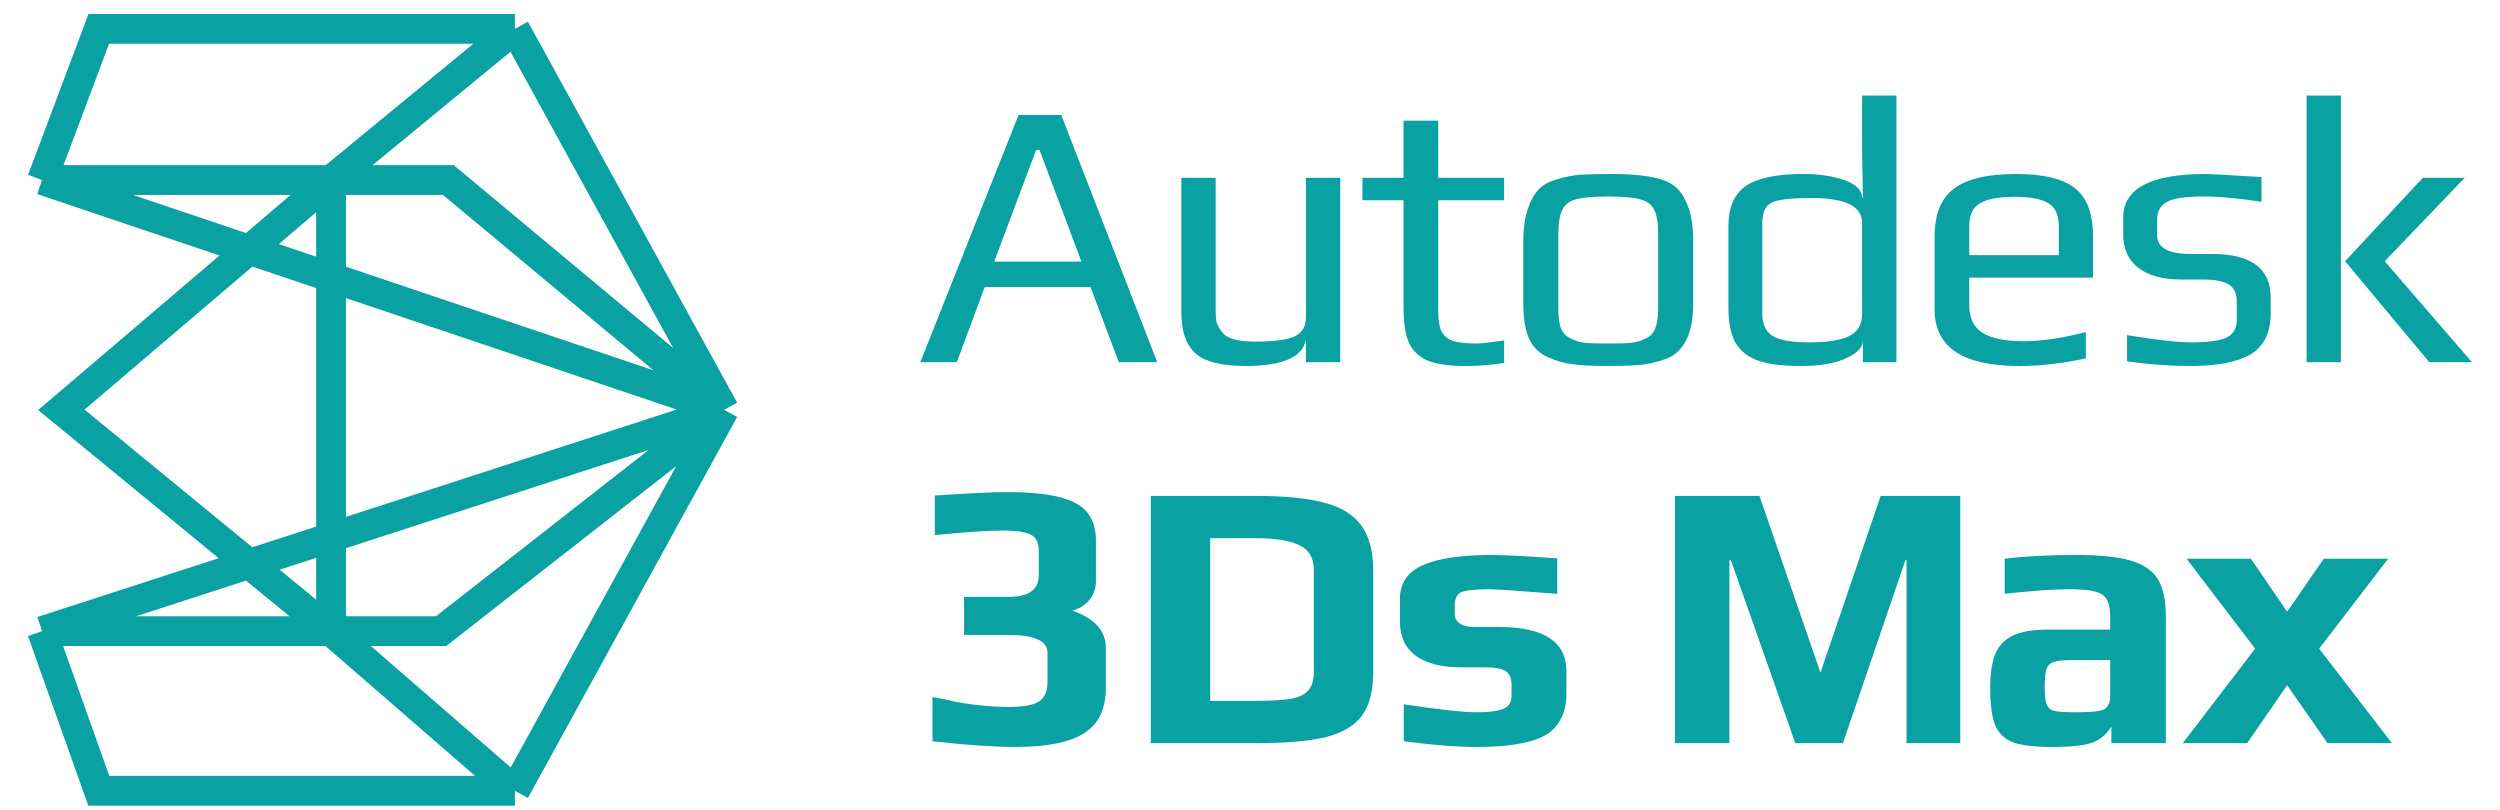 <?xml version="1.0" encoding="UTF-8"?>
<svg xmlns="http://www.w3.org/2000/svg" width="105" height="34" viewBox="0 0 105 34" fill="none">
  <path d="M21.625 33.212L4.149 33.212L1.765 26.508M21.625 33.212L30.412 17.212M21.625 33.212L13.904 26.508M1.765 26.508L13.904 22.569M1.765 26.508L13.904 26.508M30.412 17.212L18.526 26.508L13.904 26.508M30.412 17.212L21.625 1.212M30.412 17.212L18.831 7.561L13.904 7.561M30.412 17.212L13.904 22.569M30.412 17.212L1.765 7.561M21.625 1.212L4.149 1.212L1.765 7.561M21.625 1.212L13.904 7.561M1.765 7.561L13.904 7.561M13.904 22.569L13.904 17.212L13.904 11.574L13.904 7.561M13.904 22.569L13.904 26.508M13.904 7.561L2.577 17.212L13.904 26.508" stroke="#09A1A1" stroke-width="1.25"></path>
  <path d="M42.78 4.828H44.572L48.604 15.212H46.988L45.804 12.06H41.356L40.188 15.212H38.652L42.78 4.828ZM45.42 10.988L43.66 6.3H43.516L41.756 10.988H45.42ZM52.306 15.372C51.314 15.372 50.615 15.196 50.21 14.844C49.815 14.482 49.618 13.916 49.618 13.148V7.468H51.058V13.068C51.058 13.271 51.074 13.436 51.106 13.564C51.148 13.682 51.218 13.804 51.314 13.932C51.506 14.21 51.975 14.348 52.722 14.348C53.511 14.348 54.066 14.274 54.386 14.124C54.695 13.975 54.85 13.703 54.85 13.308V7.468H56.29V15.212H54.85V14.268C54.711 15.004 53.863 15.372 52.306 15.372ZM61.557 15.372C60.896 15.372 60.379 15.303 60.005 15.164C59.632 15.015 59.36 14.77 59.19 14.428C59.029 14.076 58.95 13.586 58.95 12.956V8.412H57.221V7.468H58.95V5.068H60.406V7.468H63.173V8.412H60.406V13.036C60.406 13.42 60.448 13.708 60.533 13.9C60.63 14.092 60.789 14.231 61.014 14.316C61.248 14.391 61.584 14.428 62.022 14.428C62.16 14.428 62.544 14.386 63.173 14.3V15.244C62.63 15.33 62.091 15.372 61.557 15.372ZM67.547 15.372C66.864 15.372 66.352 15.346 66.011 15.292C65.67 15.25 65.328 15.148 64.987 14.988C64.635 14.828 64.379 14.572 64.219 14.22C64.059 13.858 63.979 13.372 63.979 12.764V10.076C63.979 9.596 64.038 9.175 64.155 8.812C64.272 8.45 64.427 8.167 64.619 7.964C64.779 7.783 65.019 7.644 65.339 7.548C65.67 7.442 66.006 7.372 66.347 7.34C66.731 7.319 67.131 7.308 67.547 7.308C68.102 7.308 68.518 7.324 68.795 7.356C69.083 7.378 69.387 7.431 69.707 7.516C70.038 7.612 70.294 7.756 70.475 7.948C70.656 8.14 70.811 8.418 70.939 8.78C71.056 9.154 71.115 9.586 71.115 10.076V12.764C71.115 13.671 70.907 14.332 70.491 14.748C70.32 14.919 70.075 15.052 69.755 15.148C69.435 15.244 69.104 15.308 68.763 15.34C68.358 15.362 67.952 15.372 67.547 15.372ZM67.547 14.428C67.995 14.428 68.32 14.418 68.523 14.396C68.726 14.375 68.923 14.316 69.115 14.22C69.307 14.135 69.44 13.996 69.515 13.804C69.6 13.602 69.643 13.324 69.643 12.972V9.836C69.643 9.356 69.584 9.01 69.467 8.796C69.35 8.572 69.147 8.428 68.859 8.364C68.582 8.29 68.144 8.252 67.547 8.252C66.95 8.252 66.507 8.29 66.219 8.364C65.942 8.428 65.744 8.572 65.627 8.796C65.51 9.01 65.451 9.356 65.451 9.836V12.972C65.451 13.324 65.488 13.602 65.563 13.804C65.648 13.996 65.787 14.135 65.979 14.22C66.171 14.316 66.368 14.375 66.571 14.396C66.774 14.418 67.099 14.428 67.547 14.428ZM75.649 15.372C74.881 15.372 74.278 15.298 73.841 15.148C73.403 14.988 73.083 14.732 72.881 14.38C72.689 14.028 72.593 13.538 72.593 12.908V9.5C72.593 8.722 72.833 8.162 73.313 7.82C73.803 7.479 74.609 7.308 75.729 7.308C76.401 7.308 76.977 7.394 77.457 7.564C77.947 7.735 78.198 7.98 78.209 8.3H78.241L78.209 6.332V4.012H79.649V15.212H78.241V14.3C78.241 14.588 78.011 14.834 77.553 15.036C77.094 15.26 76.459 15.372 75.649 15.372ZM75.953 14.38C76.753 14.38 77.329 14.29 77.681 14.108C78.033 13.927 78.209 13.618 78.209 13.18V9.356C78.209 8.663 77.499 8.316 76.081 8.316C75.227 8.316 74.673 8.38 74.417 8.508C74.15 8.636 74.017 8.919 74.017 9.356V13.18C74.017 13.618 74.161 13.927 74.449 14.108C74.747 14.29 75.249 14.38 75.953 14.38ZM84.805 15.372C82.437 15.372 81.253 14.583 81.253 13.004V9.948C81.253 9.01 81.52 8.338 82.053 7.932C82.597 7.516 83.472 7.308 84.677 7.308C85.819 7.308 86.64 7.506 87.141 7.9C87.653 8.295 87.909 8.978 87.909 9.948V11.66H82.709V12.828C82.709 13.362 82.896 13.746 83.269 13.98C83.643 14.215 84.219 14.332 84.997 14.332C85.733 14.332 86.603 14.204 87.605 13.948V15.052C86.624 15.266 85.691 15.372 84.805 15.372ZM86.469 10.716V9.5C86.469 9.031 86.325 8.711 86.037 8.54C85.76 8.359 85.28 8.268 84.597 8.268C83.936 8.268 83.456 8.359 83.157 8.54C82.859 8.711 82.709 9.031 82.709 9.5V10.716H86.469ZM91.992 15.372C91.171 15.372 90.285 15.308 89.336 15.18V14.076C90.584 14.279 91.48 14.38 92.024 14.38C92.707 14.38 93.197 14.316 93.496 14.188C93.794 14.05 93.944 13.799 93.944 13.436V12.652C93.944 12.322 93.832 12.087 93.608 11.948C93.384 11.81 93.021 11.74 92.52 11.74H91.64C90.84 11.74 90.227 11.575 89.8 11.244C89.384 10.914 89.176 10.45 89.176 9.852V9.132C89.176 7.916 90.328 7.308 92.632 7.308C92.802 7.308 93.587 7.351 94.984 7.436V8.476C94.034 8.327 93.229 8.252 92.568 8.252C91.811 8.252 91.293 8.327 91.016 8.476C90.739 8.626 90.6 8.876 90.6 9.228V9.884C90.6 10.407 91.075 10.668 92.024 10.668H92.92C94.552 10.668 95.368 11.276 95.368 12.492V13.164C95.368 13.964 95.091 14.535 94.536 14.876C93.981 15.207 93.133 15.372 91.992 15.372ZM96.878 4.012H98.318V15.212H96.878V4.012ZM98.494 10.972L101.758 7.468H103.518L100.158 10.972L103.822 15.212H102.03L98.494 10.972ZM42.652 31.372C41.756 31.372 40.593 31.292 39.164 31.132V29.276L39.676 29.372C39.879 29.415 39.991 29.442 40.012 29.452L40.556 29.548C40.684 29.57 40.956 29.602 41.372 29.644C41.692 29.676 42.017 29.692 42.348 29.692C42.967 29.692 43.393 29.618 43.628 29.468C43.873 29.319 43.996 29.036 43.996 28.62V27.42C43.996 26.919 43.457 26.668 42.38 26.668H40.492V25.068H42.38C43.212 25.068 43.628 24.764 43.628 24.156V23.148C43.628 22.924 43.585 22.754 43.5 22.636C43.415 22.508 43.26 22.418 43.036 22.364C42.823 22.311 42.503 22.284 42.076 22.284C41.468 22.284 40.529 22.348 39.26 22.476V20.812C40.711 20.716 41.735 20.668 42.332 20.668C43.633 20.668 44.572 20.818 45.148 21.116C45.735 21.415 46.028 21.943 46.028 22.7V24.412C46.028 24.722 45.932 24.988 45.74 25.212C45.559 25.426 45.324 25.57 45.036 25.644C45.975 25.975 46.444 26.492 46.444 27.196V28.892C46.444 29.778 46.14 30.412 45.532 30.796C44.924 31.18 43.964 31.372 42.652 31.372ZM48.333 20.828H52.749C53.965 20.828 54.925 20.924 55.629 21.116C56.333 21.298 56.851 21.618 57.181 22.076C57.512 22.535 57.677 23.17 57.677 23.98V28.204C57.677 28.994 57.523 29.607 57.213 30.044C56.904 30.471 56.397 30.775 55.693 30.956C54.989 31.127 54.013 31.212 52.765 31.212H48.333V20.828ZM52.653 29.436C53.336 29.436 53.848 29.41 54.189 29.356C54.541 29.292 54.792 29.175 54.941 29.004C55.101 28.834 55.181 28.567 55.181 28.204V23.932C55.181 23.442 54.984 23.1 54.589 22.908C54.205 22.706 53.587 22.604 52.733 22.604H50.829V29.436H52.653ZM62.013 31.372C61.181 31.372 60.162 31.292 58.957 31.132V29.58C60.439 29.804 61.469 29.916 62.045 29.916C62.535 29.916 62.898 29.868 63.133 29.772C63.367 29.676 63.485 29.5 63.485 29.244V28.764C63.485 28.498 63.41 28.311 63.261 28.204C63.111 28.087 62.818 28.028 62.381 28.028H61.373C60.551 28.028 59.917 27.868 59.469 27.548C59.021 27.218 58.797 26.738 58.797 26.108V25.164C58.797 24.492 59.117 24.018 59.757 23.74C60.397 23.452 61.362 23.308 62.653 23.308C63.165 23.308 64.082 23.356 65.405 23.452V24.94C63.741 24.812 62.802 24.748 62.589 24.748C61.959 24.748 61.549 24.791 61.357 24.876C61.186 24.972 61.101 25.148 61.101 25.404V25.82C61.101 25.959 61.17 26.082 61.309 26.188C61.447 26.284 61.65 26.332 61.917 26.332H62.941C64.839 26.332 65.789 26.951 65.789 28.188V29.164C65.789 29.538 65.719 29.863 65.581 30.14C65.442 30.418 65.261 30.636 65.037 30.796C64.823 30.946 64.546 31.063 64.205 31.148C63.874 31.234 63.527 31.292 63.165 31.324C62.834 31.356 62.45 31.372 62.013 31.372ZM70.347 20.828H73.898L76.459 28.252L78.987 20.828H82.331V31.212H80.075V23.532H80.026L77.403 31.212H75.403L72.698 23.532H72.635V31.212H70.347V20.828ZM86.181 31.372C85.456 31.372 84.912 31.308 84.549 31.18C84.197 31.042 83.947 30.802 83.797 30.46C83.659 30.108 83.589 29.586 83.589 28.892C83.589 28.274 83.664 27.788 83.813 27.436C83.973 27.084 84.224 26.834 84.565 26.684C84.917 26.524 85.397 26.444 86.005 26.444H88.629V25.916C88.629 25.586 88.581 25.34 88.485 25.18C88.4 25.02 88.235 24.908 87.989 24.844C87.755 24.78 87.397 24.748 86.917 24.748C86.256 24.748 85.349 24.812 84.197 24.94V23.468C85.04 23.362 86.027 23.308 87.157 23.308C88.149 23.308 88.912 23.383 89.445 23.532C89.989 23.682 90.379 23.938 90.613 24.3C90.848 24.663 90.965 25.191 90.965 25.884V31.212H88.677V30.508C88.496 30.818 88.251 31.036 87.941 31.164C87.632 31.303 87.045 31.372 86.181 31.372ZM87.093 29.916C87.563 29.916 87.899 29.9 88.101 29.868C88.251 29.847 88.352 29.815 88.405 29.772C88.469 29.73 88.523 29.66 88.565 29.564C88.608 29.49 88.629 29.378 88.629 29.228V27.724H87.029C86.667 27.724 86.411 27.751 86.261 27.804C86.112 27.847 86.011 27.943 85.957 28.092C85.904 28.231 85.877 28.482 85.877 28.844C85.877 29.196 85.904 29.442 85.957 29.58C86.011 29.719 86.112 29.81 86.261 29.852C86.421 29.895 86.699 29.916 87.093 29.916ZM94.716 27.244L91.837 23.468H94.54L96.061 25.692L97.597 23.468H100.3L97.404 27.244L100.46 31.212H97.757L96.061 28.78L94.38 31.212H91.677L94.716 27.244Z" fill="#09A1A1"></path>
</svg>
